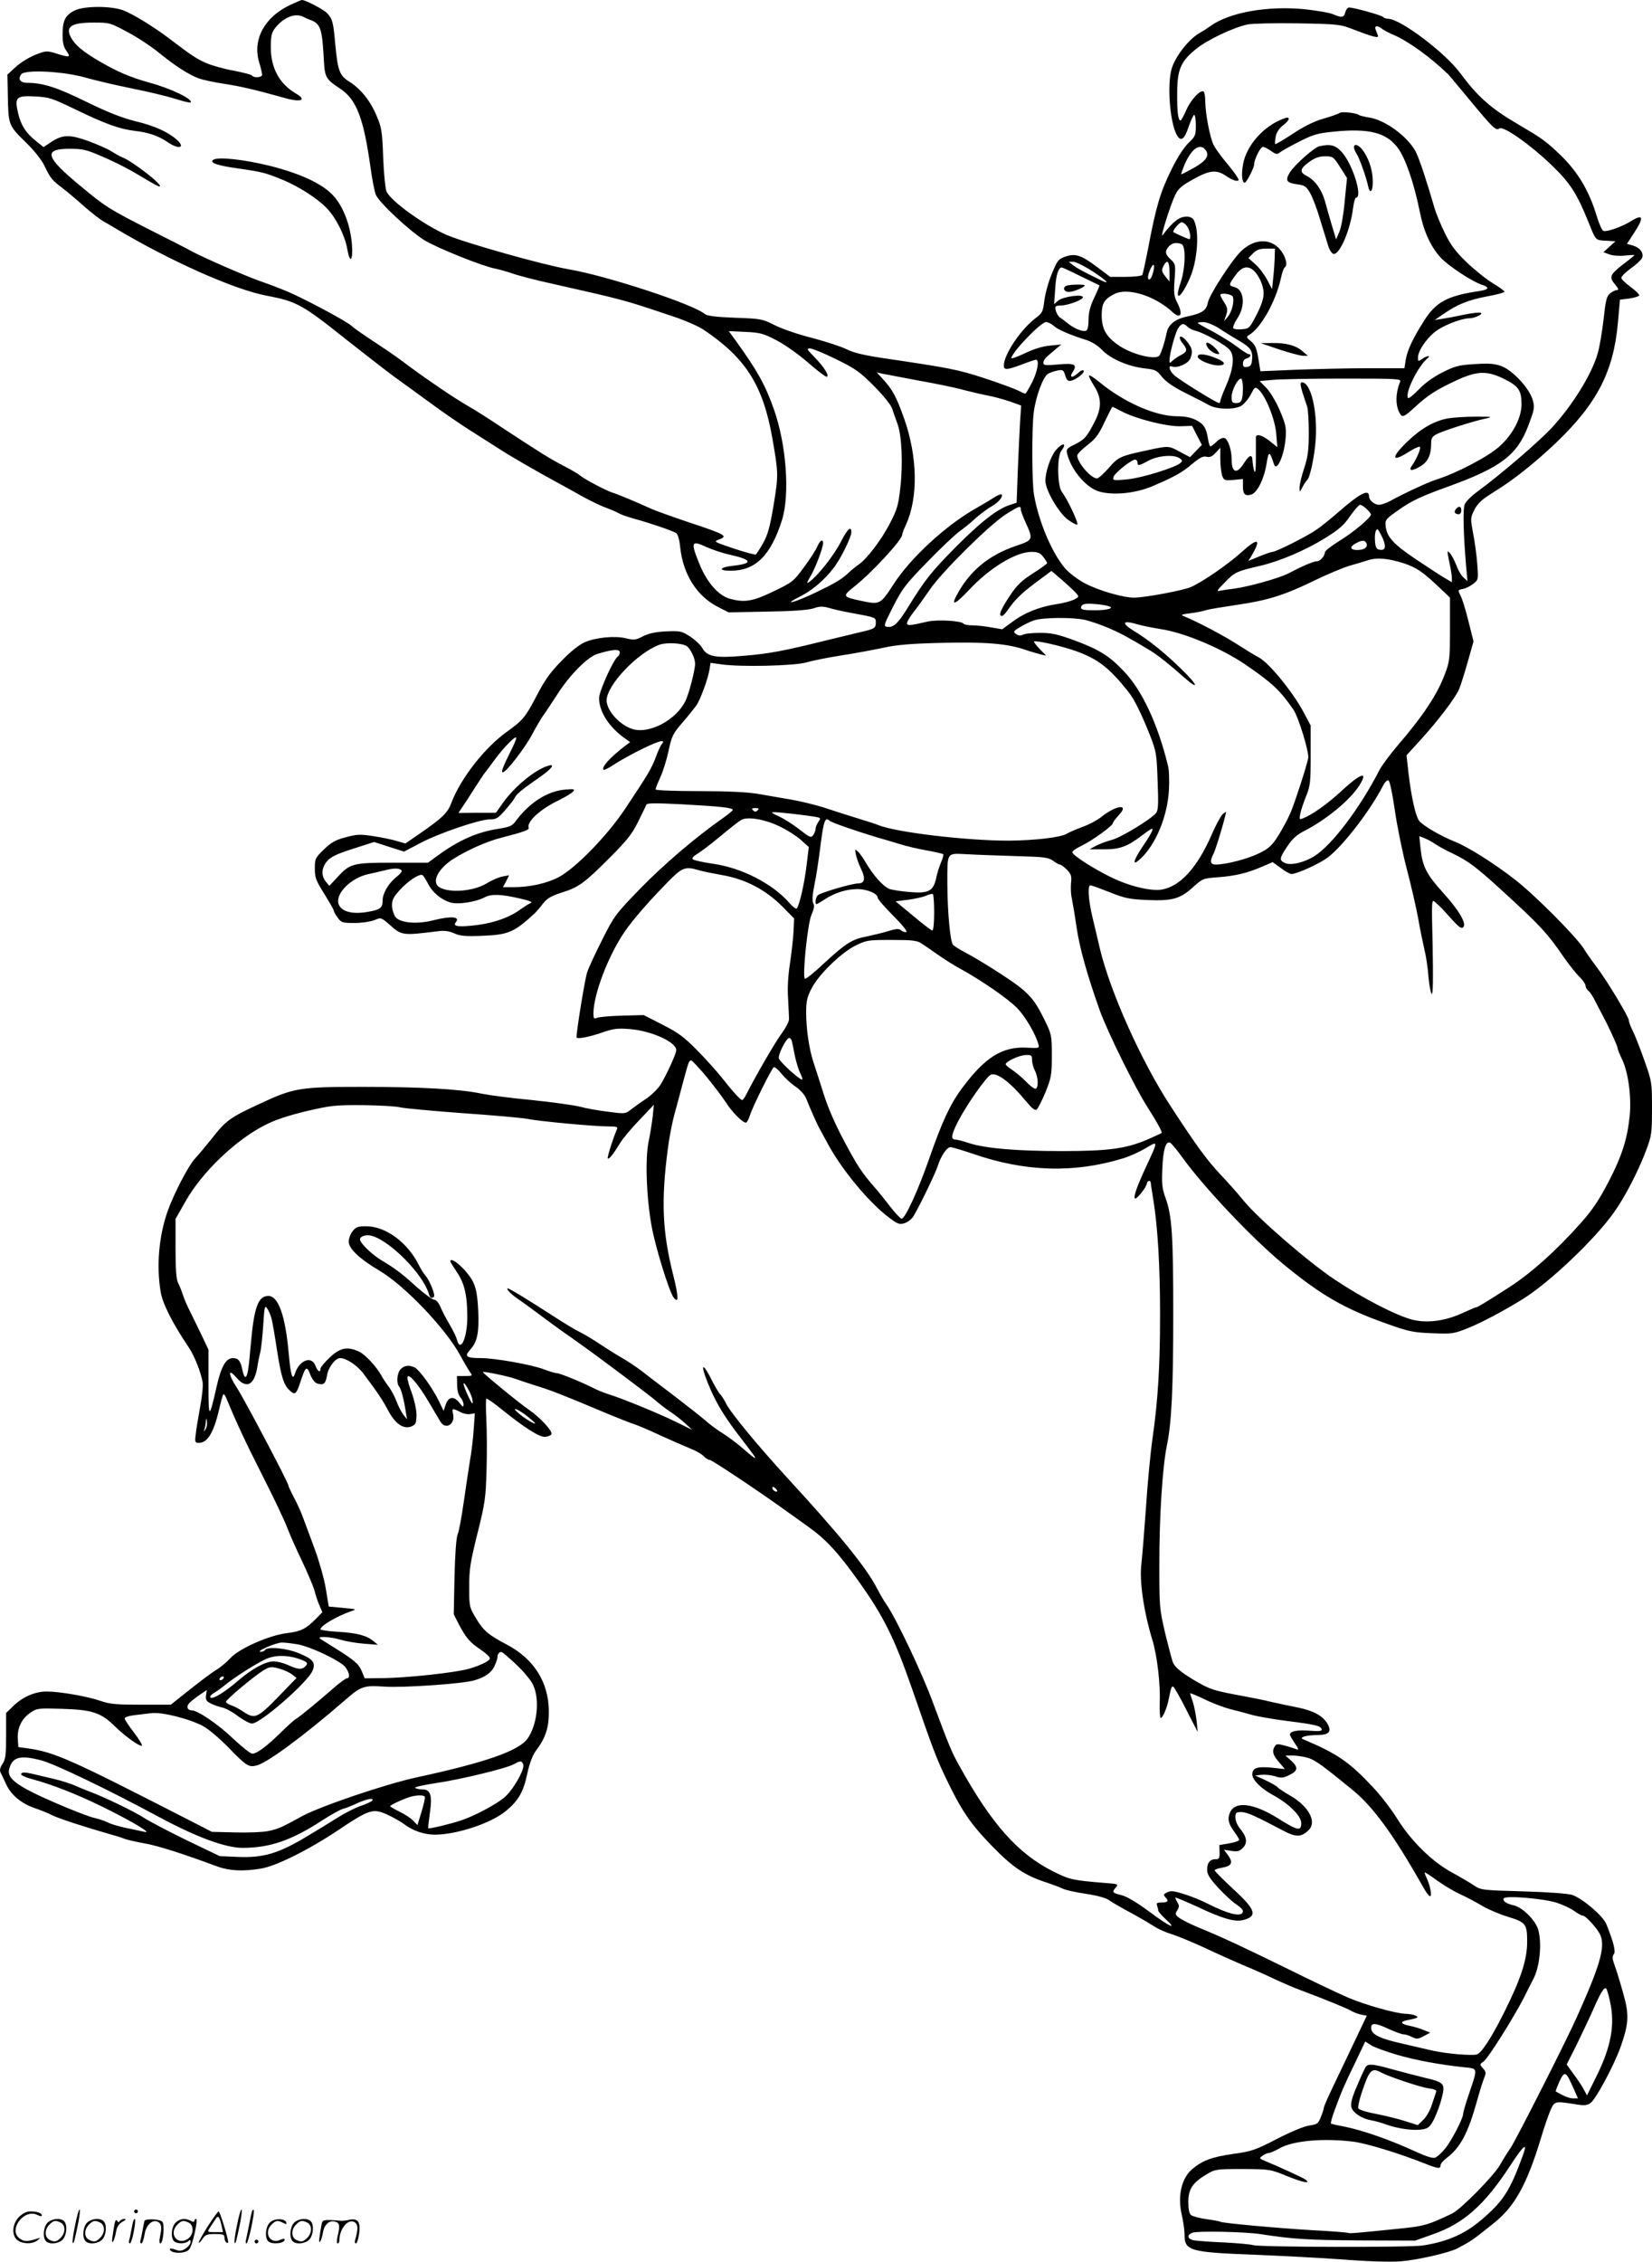 <svg version="1.0" xmlns="http://www.w3.org/2000/svg"
  viewBox="0 0 877.556 1200.692"
 preserveAspectRatio="xMidYMid meet">
<g transform="translate(-0.758,1200.99) scale(0.1,-0.1)"
fill="#000000" stroke="none">
<path d="M1550 11984 c-136 -63 -202 -183 -166 -304 9 -29 16 -60 16 -67 0
-15 -46 -18 -54 -4 -3 5 -48 16 -98 26 -51 9 -118 28 -147 41 -53 24 -74 38
-198 132 -82 62 -192 129 -243 148 -66 23 -206 23 -256 -2 -49 -24 -64 -53
-64 -127 0 -44 5 -66 21 -88 24 -34 17 -36 -55 -13 -49 15 -54 15 -108 -6 -32
-12 -78 -40 -104 -63 l-47 -43 2 -104 c3 -163 3 -165 91 -251 49 -48 88 -96
104 -130 32 -66 39 -75 96 -118 25 -19 77 -63 115 -97 39 -34 84 -69 100 -78
17 -9 47 -27 67 -39 290 -173 631 -325 803 -357 158 -30 189 -47 421 -232 99
-78 211 -165 249 -193 39 -28 125 -91 193 -140 67 -50 165 -117 217 -150 53
-33 119 -76 148 -94 52 -35 210 -126 319 -185 31 -17 90 -49 130 -72 40 -22
96 -49 123 -59 28 -10 59 -24 70 -30 11 -7 49 -20 85 -30 81 -22 201 -63 219
-75 9 -5 18 -35 22 -77 16 -144 89 -259 202 -316 l55 -28 203 4 c135 2 218 8
247 17 34 12 50 12 85 2 23 -7 78 -19 122 -27 126 -23 125 -23 125 -50 0 -29
-7 -34 -78 -50 -32 -8 -113 -27 -182 -44 -226 -56 -303 -71 -435 -82 -156 -14
-201 -6 -227 41 -9 16 -39 44 -65 61 -45 29 -52 30 -128 27 -57 -3 -92 -11
-122 -26 -38 -20 -48 -21 -89 -11 -59 15 -162 5 -221 -21 -28 -12 -76 -50
-122 -98 -60 -61 -89 -101 -135 -190 -58 -110 -70 -125 -156 -187 -119 -85
-247 -250 -295 -378 -19 -52 -47 -79 -167 -162 l-77 -53 -45 13 c-25 8 -81 19
-125 26 -71 11 -88 10 -147 -6 -54 -14 -77 -27 -116 -65 -46 -44 -48 -49 -48
-101 0 -49 6 -64 50 -134 27 -44 50 -83 50 -88 0 -5 9 -22 21 -38 19 -27 25
-29 90 -29 39 0 85 7 105 15 36 15 36 15 82 -25 64 -57 67 -57 255 -34 35 5
60 1 87 -11 32 -14 59 -17 152 -13 138 6 166 18 278 121 8 8 27 30 42 50 22
28 43 40 98 58 91 28 121 50 256 185 91 91 119 126 151 191 22 44 42 85 44 91
3 9 51 9 189 2 202 -11 270 -18 270 -30 0 -4 -25 -24 -56 -46 -144 -101 -311
-244 -435 -371 -131 -135 -139 -146 -201 -269 -36 -71 -73 -150 -81 -175 -12
-33 -57 -311 -57 -346 0 -11 65 1 129 23 65 23 87 26 152 21 116 -9 249 -69
249 -112 0 -19 -53 -134 -84 -184 -15 -23 -50 -57 -79 -76 -29 -19 -64 -45
-80 -57 -26 -21 -30 -22 -120 -10 -50 6 -118 18 -150 27 -33 8 -147 24 -255
35 -109 10 -228 26 -267 34 -110 24 -327 36 -630 36 -335 0 -366 -5 -548 -90
-156 -72 -180 -89 -253 -183 -32 -40 -72 -88 -90 -107 -35 -37 -113 -187 -146
-280 -47 -134 -60 -290 -37 -429 11 -64 64 -168 151 -297 29 -44 62 -127 72
-182 3 -18 -3 -78 -14 -135 -10 -56 -21 -121 -23 -144 -5 -39 -3 -43 17 -43
45 0 78 53 106 171 10 45 21 84 24 87 3 2 10 -6 15 -19 50 -121 98 -226 191
-409 60 -118 120 -244 133 -280 14 -36 50 -118 81 -182 30 -64 60 -134 65
-155 5 -21 16 -55 25 -75 l16 -37 -35 -36 c-55 -54 -79 -66 -153 -75 -96 -12
-252 -81 -300 -132 -20 -22 -53 -49 -72 -61 -33 -20 -83 -58 -195 -147 l-50
-40 -158 0 c-133 0 -166 3 -215 20 -68 24 -217 50 -287 50 -62 0 -128 -29
-178 -78 l-37 -36 0 -121 c0 -101 -3 -125 -19 -149 -13 -19 -16 -34 -11 -45 5
-9 18 -37 30 -63 26 -57 80 -102 152 -127 30 -10 72 -27 93 -38 37 -18 169
-61 305 -100 30 -8 66 -19 79 -25 13 -5 61 -16 105 -24 71 -12 208 -56 388
-123 63 -23 137 -27 232 -11 80 13 253 99 410 204 166 111 185 117 262 82 32
-15 73 -38 91 -52 43 -33 105 -54 160 -54 116 0 298 60 377 125 67 55 94 101
114 197 13 59 28 98 46 123 51 67 70 123 69 210 -1 154 -79 278 -223 354 -96
50 -125 74 -164 140 -35 58 -36 60 -36 167 0 96 6 131 44 284 40 160 44 188
48 335 3 88 2 209 -1 268 -3 60 -3 111 0 112 3 2 32 -18 65 -44 136 -110 217
-162 248 -159 16 2 31 8 33 15 6 16 -61 88 -116 126 -52 35 -252 199 -248 203
4 5 141 -24 172 -36 17 -6 64 -22 105 -35 80 -24 146 -50 360 -140 74 -31 150
-61 167 -66 18 -6 79 -31 135 -58 57 -26 129 -57 160 -70 31 -12 64 -31 74
-42 9 -10 23 -19 31 -19 11 0 253 -161 391 -260 27 -19 85 -61 130 -93 97 -69
159 -136 268 -288 134 -187 192 -303 288 -579 106 -307 128 -365 173 -459 86
-181 133 -250 245 -366 115 -119 179 -162 298 -200 30 -10 67 -24 82 -31 14
-8 70 -20 124 -28 60 -9 108 -22 123 -34 14 -10 67 -41 116 -67 50 -27 105
-60 124 -72 19 -13 61 -32 95 -42 34 -11 113 -44 176 -73 63 -30 151 -69 195
-88 44 -18 118 -50 165 -73 47 -22 114 -51 150 -64 124 -46 245 -96 265 -108
11 -7 34 -16 52 -20 l31 -6 -65 -137 c-36 -75 -87 -183 -114 -239 -27 -56 -49
-106 -49 -112 0 -6 -7 -28 -16 -50 -14 -35 -19 -39 -61 -45 -26 -3 -98 -33
-172 -71 -116 -60 -134 -66 -234 -80 -111 -16 -161 -34 -217 -81 -56 -48 -78
-142 -55 -241 8 -35 15 -84 15 -107 0 -85 28 -93 370 -106 146 -6 362 -17 480
-26 128 -10 249 -13 299 -9 88 7 254 45 299 68 79 42 76 40 194 134 112 89
177 206 253 458 15 50 36 111 47 138 23 53 24 53 127 37 52 -9 67 -8 86 4 28
18 123 195 159 293 47 131 49 177 15 295 -16 57 -36 122 -45 146 -12 33 -13
46 -4 57 12 14 -1 64 -39 159 -17 44 -124 135 -181 156 -22 7 -121 15 -260 19
-217 6 -226 7 -262 31 -20 14 -73 45 -117 69 -106 57 -218 168 -291 285 -30
49 -90 127 -133 172 -120 128 -187 174 -352 244 -28 11 -28 13 -10 21 11 4 44
8 73 8 60 1 75 18 51 60 -23 41 -74 69 -157 86 -42 8 -106 22 -142 30 -36 9
-101 22 -145 30 -157 29 -177 35 -248 76 -75 43 -113 73 -127 99 -5 9 -23 79
-42 155 -32 138 -32 144 -32 375 0 254 17 514 40 625 25 121 34 297 34 700 0
418 -7 522 -41 615 -18 50 -21 75 -17 157 4 99 18 146 41 137 6 -2 37 -39 67
-81 115 -159 370 -428 532 -562 204 -168 326 -238 548 -317 123 -44 145 -48
246 -52 105 -4 114 -3 189 27 74 30 182 87 288 152 141 86 388 320 489 464 59
83 126 213 170 328 29 78 31 90 31 222 0 139 0 141 -41 257 -23 65 -51 136
-62 157 -11 22 -20 46 -20 54 0 18 -114 208 -170 282 -25 33 -57 78 -71 101
-41 64 -258 282 -361 362 -111 87 -254 177 -323 204 -76 30 -174 88 -190 112
-19 28 -41 129 -55 249 l-11 97 71 78 c89 96 188 226 208 272 8 19 29 85 46
145 l31 110 -27 107 c-14 58 -33 119 -42 136 -15 29 -15 30 12 35 15 3 40 15
55 27 28 22 28 23 22 104 -3 44 -13 118 -22 164 -15 82 -15 83 8 128 19 35 41
54 102 92 99 60 214 151 328 259 220 210 308 380 331 640 l11 122 49 6 c26 4
50 11 53 16 3 4 -17 25 -45 45 -27 20 -50 42 -50 49 0 7 22 29 49 49 28 19 54
44 60 54 14 26 -10 59 -50 69 l-29 8 33 51 c59 89 56 112 -11 70 -46 -29 -130
-59 -147 -52 -7 2 -23 37 -35 77 -42 141 -106 245 -206 338 -68 64 -88 78
-214 152 -144 84 -213 146 -306 271 -78 107 -318 288 -382 288 -10 0 -22 4
-28 10 -10 10 -155 50 -180 50 -8 0 -16 -11 -20 -25 -7 -29 -18 -31 -67 -10
-19 8 -87 19 -150 26 -198 19 -399 -17 -499 -89 -21 -15 -48 -32 -59 -38 -56
-31 -131 -127 -148 -191 -24 -84 -9 -278 26 -346 22 -43 42 -30 65 41 12 34
25 62 29 62 5 0 9 -25 9 -56 0 -52 -3 -59 -39 -93 -23 -22 -58 -75 -88 -136
-61 -122 -85 -201 -127 -427 -14 -70 -27 -132 -31 -138 -3 -5 -43 -10 -88 -10
l-82 0 -72 54 c-83 62 -113 72 -168 53 -36 -13 -41 -20 -71 -93 -18 -43 -35
-107 -39 -141 -7 -58 -10 -65 -49 -94 -78 -61 -166 -192 -166 -250 0 -25 16
-24 96 6 36 14 70 25 75 25 19 0 8 -63 -21 -120 -17 -33 -33 -60 -36 -60 -3 0
-19 7 -37 16 -17 9 -98 39 -180 66 -146 47 -175 53 -547 108 -93 14 -151 28
-186 46 -28 14 -111 41 -183 60 -73 18 -162 49 -199 68 -65 33 -72 34 -211 39
-103 4 -148 10 -160 20 -58 51 -517 202 -721 237 -140 24 -558 142 -653 184
-125 56 -298 182 -317 231 -6 17 -14 98 -17 180 -5 135 -8 157 -34 218 -33 80
-84 144 -144 182 -53 33 -63 57 -76 195 -11 125 -15 138 -43 169 -18 20 -115
71 -135 71 -3 0 -31 -12 -61 -26z m68 -63 c9 -5 29 -14 44 -19 46 -19 56 -47
64 -177 7 -133 5 -129 96 -191 80 -56 118 -157 153 -408 9 -66 22 -133 29
-150 18 -42 178 -191 256 -240 65 -41 312 -140 378 -152 20 -4 62 -16 92 -26
30 -11 123 -35 205 -53 403 -91 383 -86 651 -176 61 -20 133 -52 160 -70 224
-151 315 -294 365 -579 32 -185 32 -192 6 -352 -20 -119 -31 -157 -56 -202
-18 -31 -35 -58 -39 -60 -4 -2 -57 12 -117 32 -101 34 -108 37 -82 46 55 20
43 27 -159 94 -83 28 -170 59 -195 70 -95 43 -185 80 -209 87 -32 10 -150 72
-170 90 -8 7 -46 30 -85 50 -79 41 -120 67 -320 198 -76 51 -163 106 -192 122
-68 39 -206 132 -310 209 -45 34 -97 71 -115 83 -127 84 -176 117 -193 133
-27 25 -254 146 -340 182 -38 16 -106 42 -150 57 -81 29 -301 125 -365 160
-19 11 -111 58 -205 105 -232 118 -246 127 -383 241 -185 153 -196 195 -53
195 68 0 88 -5 167 -39 90 -39 149 -70 245 -128 30 -18 58 -33 63 -33 30 0
-144 136 -200 156 -10 4 -35 18 -54 30 -19 13 -75 37 -123 55 -101 36 -137 35
-199 -6 l-39 -26 -39 31 c-55 44 -81 84 -96 148 -20 86 -11 95 89 90 76 -4 91
-9 217 -70 157 -76 232 -103 314 -113 72 -8 124 -26 173 -59 59 -41 98 -32 51
11 -47 42 -119 75 -220 99 -75 19 -146 47 -263 104 -155 76 -229 100 -312 100
-38 0 -53 21 -32 46 21 26 229 15 344 -19 50 -14 160 -40 245 -57 85 -17 189
-42 230 -55 41 -13 77 -22 80 -19 16 16 -106 75 -218 105 -101 28 -174 59
-269 115 -87 51 -128 86 -149 126 -30 57 3 78 121 78 85 0 88 -1 181 -51 53
-28 125 -76 162 -106 84 -69 164 -121 215 -139 21 -8 82 -21 135 -29 91 -14
167 -32 321 -75 87 -25 121 -12 61 23 -88 52 -133 134 -134 244 0 58 4 78 20
100 44 59 108 86 152 64z m5583 -69 c102 -39 133 -47 126 -30 -3 7 -8 21 -12
31 -9 21 11 23 34 4 9 -7 36 -22 61 -32 79 -34 197 -119 293 -212 4 -5 54 -64
111 -133 124 -150 141 -166 158 -152 20 16 165 -86 277 -194 100 -96 134 -149
197 -304 39 -98 36 -95 92 -98 l51 -3 -32 -29 -32 -29 30 -11 c17 -7 53 -10
83 -7 28 3 52 4 52 2 0 -1 -25 -22 -56 -45 -75 -58 -80 -71 -48 -109 19 -22
22 -31 11 -31 -8 0 -24 -8 -36 -17 -19 -15 -24 -37 -35 -138 -8 -66 -21 -147
-31 -180 -30 -109 -134 -277 -244 -396 -68 -73 -270 -247 -394 -338 -32 -23
-63 -54 -69 -69 -10 -26 -7 -153 8 -332 l7 -75 -21 19 c-12 10 -29 39 -38 65
-10 25 -25 54 -34 64 -16 17 -16 15 -4 -45 8 -35 14 -73 14 -86 l0 -23 -39 23
c-22 13 -91 58 -154 100 -120 81 -154 119 -159 178 -3 31 2 36 77 88 63 44
117 69 253 118 283 102 369 168 428 324 33 88 35 97 23 138 -17 60 -105 155
-165 178 -36 13 -64 16 -141 11 -86 -5 -105 -10 -173 -44 -47 -24 -94 -57
-126 -91 -29 -30 -54 -50 -57 -45 -17 27 54 170 103 210 22 18 -2 16 -28 -3
-21 -14 -22 -14 -22 8 0 39 56 116 107 148 47 30 129 60 164 60 27 0 71 19 65
28 -3 5 -43 1 -88 -8 -46 -10 -100 -20 -121 -23 l-38 -6 51 35 c72 49 126 71
230 91 50 9 90 20 90 24 0 4 -28 25 -62 45 -35 21 -97 71 -139 111 -59 57 -84
90 -116 155 -23 46 -49 110 -58 143 -37 129 -78 252 -96 288 -42 81 -164 171
-249 183 -25 4 -49 10 -55 14 -15 11 -92 19 -102 10 -4 -4 -43 -18 -85 -30
-52 -15 -104 -41 -164 -81 -49 -32 -90 -56 -92 -54 -3 2 -1 20 2 39 5 24 18
44 41 62 38 29 38 49 1 34 -107 -40 -196 -141 -215 -241 -10 -56 -6 -99 9 -99
9 0 50 80 50 98 0 26 33 92 46 92 8 0 28 -10 44 -22 24 -17 32 -19 44 -9 8 7
54 33 101 57 77 39 98 46 188 55 186 19 281 -5 341 -88 40 -54 85 -186 115
-334 21 -106 56 -184 109 -244 38 -43 166 -128 219 -146 45 -14 41 -26 -9 -34
-172 -25 -233 -58 -297 -160 -59 -93 -88 -156 -96 -205 l-7 -45 -191 0 c-106
0 -278 -4 -383 -8 l-191 -8 -11 68 c-9 55 -17 72 -39 91 -25 20 -26 24 -11 33
63 36 143 179 170 302 6 29 15 55 21 58 20 13 -3 77 -39 108 -53 47 -129 38
-192 -21 -50 -47 -170 -233 -178 -274 -8 -42 -29 -57 -108 -74 -65 -13 -102
-42 -111 -87 -11 -53 -29 -108 -39 -121 -18 -24 -137 4 -206 48 -74 48 -100
90 -100 166 0 64 13 85 67 113 70 36 215 -9 308 -95 45 -41 59 -15 26 50 -17
32 -19 51 -14 121 6 81 5 84 -21 108 -30 28 -32 43 -9 69 17 18 39 23 67 12
24 -9 21 -128 -5 -205 -35 -102 -2 -89 47 19 43 94 55 255 23 314 -6 11 -21
18 -37 18 -40 0 -72 -25 -129 -99 -15 -21 42 162 68 215 16 33 35 49 95 82 87
49 124 53 176 17 20 -14 44 -25 54 -25 15 0 15 2 -1 28 -10 15 -37 50 -60 77
-23 28 -50 65 -60 84 -20 40 -44 165 -45 233 0 26 -4 49 -9 52 -17 11 -68 -44
-92 -99 -13 -30 -27 -55 -30 -55 -13 0 -19 47 -18 145 0 127 19 170 103 237
59 47 195 112 271 128 22 5 141 8 265 6 221 -4 226 -5 301 -34z m-791 -636
c25 -31 7 -59 -60 -97 -36 -20 -66 -36 -68 -34 -1 1 7 24 18 51 36 83 80 115
110 80z m-96 -408 c15 -21 22 -68 11 -68 -4 0 -75 31 -84 37 -8 5 30 53 44 53
7 0 21 -10 29 -22z m465 -165 c-1 -27 -4 -75 -8 -108 l-6 -60 -27 51 c-15 28
-43 65 -63 82 l-36 32 25 25 c19 19 35 25 71 25 l45 0 -1 -47z m-967 -74 c78
-51 97 -73 42 -46 -99 48 -125 63 -146 79 l-23 18 24 0 c14 0 60 -23 103 -51z
m408 -1 l0 -53 -20 25 c-23 29 -24 35 -10 61 18 34 30 21 30 -33z m-90 -14
c-7 -22 -16 -32 -21 -27 -6 6 -3 25 7 49 20 47 31 30 14 -22z m-381 -11 c53
-26 97 -47 99 -48 1 -1 -11 -31 -28 -66 -22 -46 -30 -79 -30 -117 0 -34 -5
-54 -13 -58 -18 -7 -64 12 -97 39 -15 12 -34 27 -43 32 -8 6 -17 22 -21 36 -5
24 -3 26 28 27 41 2 116 30 116 44 0 18 -107 3 -131 -18 l-22 -19 6 83 c4 73
17 112 35 112 3 0 49 -21 101 -47z m913 35 c31 -24 58 -83 58 -125 0 -29 -12
-65 -38 -115 -36 -70 -39 -73 -76 -76 -21 -2 -42 0 -47 5 -4 4 5 28 21 52 45
67 37 154 -15 167 -32 8 -31 12 5 62 32 44 61 53 92 30z m-106 -143 c10 -24
-5 -81 -26 -107 l-20 -23 11 32 c9 28 8 38 -10 67 -12 18 -21 36 -21 40 0 13
61 5 66 -9z m-951 -155 c22 -20 86 -48 176 -76 27 -9 60 -30 82 -53 44 -46
138 -87 226 -97 56 -6 64 -10 92 -46 22 -26 59 -52 123 -84 50 -25 107 -54
126 -65 42 -23 129 -25 169 -5 15 8 38 35 52 60 22 43 24 44 42 28 38 -34 88
-158 94 -234 l6 -72 -40 32 c-42 33 -73 41 -74 20 0 -7 0 -56 0 -108 0 -64 -3
-87 -9 -70 -4 14 -8 37 -9 53 -1 38 -16 34 -46 -13 -38 -60 -65 -50 -65 23 0
49 -19 104 -37 111 -10 4 -26 -3 -43 -19 -14 -14 -29 -25 -33 -25 -3 0 -9 17
-12 38 -10 61 -22 80 -64 102 -28 14 -60 20 -103 20 -114 1 -282 75 -411 182
-27 22 -51 38 -54 34 -3 -3 9 -27 26 -54 42 -66 42 -119 0 -198 -39 -75 -52
-89 -105 -115 -39 -19 -43 -24 -38 -47 20 -82 93 -172 160 -198 70 -26 198
-16 294 25 115 49 157 72 212 119 40 33 57 42 75 37 17 -4 30 1 48 21 l25 27
0 -61 c0 -33 5 -73 10 -88 10 -25 13 -26 60 -22 l50 5 0 -38 c0 -42 11 -54 43
-45 32 8 69 81 82 161 12 73 16 73 40 1 14 -46 56 48 62 141 4 54 0 71 -31
144 -20 47 -52 100 -72 120 l-35 36 68 6 c37 4 207 7 377 7 290 0 308 -1 301
-17 -24 -59 -26 -122 -3 -165 13 -27 24 -23 81 30 69 64 115 93 220 142 113
52 164 53 257 7 74 -37 90 -60 90 -133 0 -72 -45 -159 -117 -224 -58 -53 -223
-140 -332 -175 -50 -16 -173 -73 -251 -116 -19 -10 -45 -19 -57 -19 -24 0 -53
24 -53 45 0 42 -50 15 -170 -90 -36 -31 -85 -71 -109 -87 -48 -34 -215 -118
-234 -118 -7 0 -38 -11 -70 -24 l-58 -24 19 31 c51 88 32 94 -55 16 -74 -67
-210 -160 -270 -186 -42 -18 -235 -54 -298 -56 -60 -1 -197 39 -270 79 -36 20
-80 54 -99 76 -71 82 -142 252 -166 393 -11 66 -12 352 -1 436 11 85 49 187
75 204 12 7 35 15 52 18 27 5 31 3 40 -26 7 -24 14 -31 29 -29 29 6 76 42 69
54 -4 5 -15 1 -28 -11 -32 -30 -51 -27 -30 4 26 40 11 48 -77 40 -69 -6 -79
-5 -79 9 0 9 8 23 18 31 9 9 31 27 47 41 l30 25 -60 -6 c-37 -3 -87 -18 -132
-40 -40 -19 -73 -31 -73 -27 0 29 156 192 184 192 11 0 29 -9 41 -20z m878
-13 c28 -19 78 -49 110 -68 60 -35 71 -54 65 -105 -2 -21 -9 -30 -25 -32 -18
-3 -23 2 -23 18 0 13 8 24 20 27 20 5 28 23 10 23 -5 0 -33 18 -62 40 -29 22
-88 58 -130 81 -43 22 -78 42 -78 45 0 2 14 4 30 4 17 0 53 -14 83 -33z m-167
8 c9 -8 27 -18 42 -21 46 -11 162 -76 183 -103 26 -33 19 -99 -22 -193 -16
-36 -29 -71 -29 -77 0 -6 -3 -11 -6 -11 -14 0 -217 126 -240 149 -27 26 -32
54 -9 45 26 -10 86 16 96 43 14 38 11 55 -20 92 -32 39 -52 27 -21 -12 27 -34
25 -44 -9 -62 -16 -8 -36 -22 -45 -30 -15 -15 -16 -15 -16 2 0 34 31 148 46
170 17 27 30 29 50 8z m-2181 -73 c44 -23 118 -76 165 -117 47 -41 91 -75 98
-75 20 0 -14 54 -66 106 -39 40 -41 44 -21 44 12 0 75 -26 138 -57 102 -50
126 -67 201 -142 52 -53 90 -100 97 -121 6 -19 19 -55 28 -80 23 -62 30 -214
15 -340 -10 -92 -17 -116 -56 -190 -44 -86 -122 -188 -165 -217 -13 -9 -38
-29 -55 -45 -36 -34 -72 -55 -174 -104 -117 -56 -183 -71 -77 -18 62 32 125
86 173 149 37 47 94 163 94 189 0 37 -20 19 -56 -51 -36 -71 -122 -180 -167
-212 -17 -12 -15 -7 7 31 26 45 66 150 66 175 0 24 -17 14 -31 -19 -7 -17 -39
-67 -71 -110 -55 -75 -62 -80 -162 -128 -110 -53 -153 -60 -231 -39 -61 17
-123 88 -162 185 -48 118 -44 128 39 89 29 -13 85 -32 123 -40 120 -27 125
-47 14 -59 -71 -8 -78 -26 -10 -26 132 0 213 80 273 270 42 137 23 398 -43
586 -46 131 -90 209 -205 368 l-35 48 88 -4 c80 -4 95 -8 168 -46z m755 -213
c91 -16 197 -38 235 -49 39 -10 97 -24 130 -30 33 -6 86 -21 119 -32 l58 -21
-6 -91 c-3 -50 -8 -166 -12 -258 l-6 -167 -37 -12 c-67 -22 -155 -91 -286
-223 -129 -130 -166 -176 -257 -325 -51 -82 -75 -104 -108 -99 -20 3 -18 9 32
108 48 94 66 118 178 233 68 71 146 144 172 164 27 19 61 47 77 62 31 29 70
58 109 81 28 18 49 46 40 55 -3 3 -22 -4 -41 -17 -20 -13 -62 -38 -94 -56
-160 -90 -348 -263 -439 -404 -71 -109 -71 -109 -176 -87 -94 20 -96 24 -36
72 94 73 258 251 258 278 0 6 9 30 20 53 66 145 62 362 -10 565 -42 117 -60
151 -114 210 l-31 34 30 -7 c17 -3 104 -20 195 -37z m1720 -38 c0 -65 -7 -81
-36 -81 -20 0 -24 5 -24 33 0 34 32 97 50 97 5 0 10 -22 10 -49z m-642 -126
c75 -39 237 -80 310 -78 l62 2 26 -51 26 -50 -32 -33 -31 -32 -55 29 c-58 32
-60 32 -174 7 -142 -30 -153 -36 -203 -94 -27 -30 -54 -55 -62 -55 -32 0 -105
84 -105 122 0 7 24 32 53 54 44 34 61 56 92 123 21 44 40 81 42 81 2 0 25 -11
51 -25z m306 -248 c16 -12 16 -14 3 -26 -31 -25 -206 -79 -282 -86 -71 -7 -77
-6 -73 11 3 20 95 94 116 94 6 0 12 -7 12 -15 0 -20 7 -19 60 10 51 27 135 33
164 12z m993 -269 c13 -12 23 -25 23 -30 0 -16 -94 -95 -168 -140 -42 -26 -77
-53 -77 -61 0 -20 -25 -47 -43 -47 -17 0 -78 -26 -152 -65 -49 -25 -207 -69
-285 -80 -27 -3 -61 -8 -75 -11 -22 -5 -19 1 25 45 51 53 62 58 182 86 106 24
245 83 351 149 74 46 100 69 132 117 23 32 46 59 52 59 7 0 22 -10 35 -22z
m-1837 -2 c0 -7 11 -38 25 -68 42 -93 42 -95 -50 -126 -148 -50 -251 -137
-319 -269 -27 -53 0 -39 72 38 108 115 247 199 329 199 33 0 46 -5 62 -26 12
-15 21 -30 21 -33 0 -4 -34 -29 -77 -56 -63 -41 -85 -63 -125 -124 -47 -72
-58 -101 -38 -101 5 0 17 12 27 26 44 63 72 90 151 150 l85 63 56 -48 c31 -27
64 -58 74 -69 18 -20 18 -21 -10 -35 -15 -8 -59 -20 -97 -25 -89 -14 -168 -46
-233 -95 l-52 -38 -57 10 c-32 6 -77 11 -100 11 -24 0 -45 4 -48 9 -10 15
-138 23 -191 11 -93 -21 -103 -22 -109 -12 -3 6 11 32 32 59 21 26 61 82 89
123 65 95 317 344 403 399 71 45 80 48 80 27z m1922 -152 c21 -49 15 -69 -18
-62 -14 2 -20 14 -22 42 -3 38 2 66 13 66 3 0 15 -21 27 -46z m-85 -30 c7 -20
-13 -34 -49 -34 -38 0 -43 16 -11 34 36 20 52 20 60 0z m196 -104 c69 -23 101
-45 185 -124 l62 -59 0 -167 c0 -156 -2 -172 -26 -236 -42 -113 -117 -225
-258 -389 -37 -44 -78 -99 -90 -122 -103 -201 -252 -399 -346 -458 -54 -34
-125 -51 -156 -37 -32 15 -31 25 12 89 26 39 49 60 87 80 119 60 250 168 298
247 45 74 5 61 -95 -31 -76 -71 -160 -130 -210 -149 -16 -6 -17 -3 -11 27 4
19 18 61 31 93 22 54 24 74 24 217 l0 157 -36 68 c-58 110 -187 267 -240 294
-16 8 -65 38 -109 66 -70 46 -212 121 -285 151 -23 9 -20 11 30 17 30 4 69 11
85 17 17 5 91 17 165 28 163 24 250 51 412 130 68 33 150 67 183 77 33 9 78
23 100 30 47 15 106 10 188 -16z m-1570 -227 c39 -10 2 -23 -69 -23 -57 0 -74
3 -74 14 0 8 8 17 18 19 17 5 93 -1 125 -10z m-121 -74 c29 -7 87 -27 129 -45
68 -30 102 -49 219 -119 37 -23 95 -68 175 -139 86 -76 78 -45 -12 42 -96 93
-173 154 -253 203 -68 42 -60 58 18 35 26 -8 83 -19 126 -26 123 -18 320 -101
446 -186 145 -99 187 -138 258 -241 27 -38 85 -229 79 -258 -11 -51 -68 -226
-92 -285 -15 -36 -46 -93 -68 -128 -33 -52 -50 -67 -101 -92 -60 -30 -174 -59
-228 -60 -32 0 -36 16 -13 60 12 23 65 201 65 219 0 2 -8 -3 -18 -12 -9 -8
-35 -56 -57 -106 -77 -178 -169 -278 -268 -294 -59 -9 -176 20 -272 68 -95 47
-197 113 -201 130 -2 6 20 21 49 35 58 28 167 107 167 121 0 5 14 23 30 41 60
62 -12 55 -92 -9 -21 -17 -66 -41 -100 -53 -35 -13 -72 -29 -83 -36 -32 -20
-171 -36 -310 -37 -226 0 -595 44 -690 82 -11 5 -60 21 -110 36 -49 15 -128
40 -175 56 -47 15 -128 35 -180 44 -52 9 -133 23 -180 31 -57 9 -160 14 -312
14 -126 0 -228 4 -228 9 0 5 11 33 25 64 14 30 34 93 44 141 17 79 24 92 73
149 30 34 63 76 75 92 22 33 62 142 70 193 l5 33 57 -8 c102 -15 390 -8 451
10 30 9 114 26 185 37 72 11 173 30 225 41 72 16 147 22 310 26 229 6 348 -4
442 -36 29 -10 67 -21 83 -25 l30 -7 -34 35 c-19 20 -33 38 -30 40 8 8 148
-24 223 -51 116 -42 175 -87 277 -215 32 -40 68 -113 116 -233 33 -85 35 -98
40 -242 5 -122 3 -156 -8 -169 -28 -34 -189 -132 -236 -143 -26 -7 -64 -21
-83 -31 l-35 -19 75 0 c85 -1 127 15 203 73 26 20 50 36 53 36 11 0 -5 -31
-53 -101 -48 -72 -51 -100 -7 -58 81 75 143 224 151 364 3 50 1 108 -5 130
-54 221 -138 402 -235 502 -78 82 -130 114 -261 163 -91 33 -121 40 -183 40
-41 0 -82 -4 -92 -10 -13 -6 -24 -5 -36 4 -16 12 -15 15 20 36 21 13 54 29 74
36 45 16 202 18 273 3z m-2114 -141 c20 -17 42 -64 42 -91 0 -35 -34 -167 -53
-202 -51 -99 -190 -172 -278 -146 -69 21 -139 98 -139 153 1 81 162 251 280
295 39 14 126 9 148 -9z m-358 -32 c0 -8 -5 -18 -10 -21 -23 -14 -100 -185
-100 -221 0 -73 54 -156 140 -216 l25 -18 -23 -17 c-82 -62 -132 -117 -118
-130 3 -3 30 11 60 31 30 20 98 57 151 83 90 43 122 50 97 21 -6 -7 -20 -38
-31 -69 -23 -59 -38 -86 -160 -269 -94 -143 -265 -319 -356 -367 -63 -33 -153
-53 -243 -53 l-53 0 17 31 16 32 -34 -6 c-18 -3 -56 -19 -84 -36 -85 -53 -252
-54 -269 -1 -11 35 26 88 89 129 74 47 183 96 262 115 112 29 144 40 140 51
-12 32 62 100 161 147 34 17 68 37 75 46 11 13 6 14 -43 10 -94 -8 -191 -70
-264 -170 -17 -23 -32 -29 -90 -38 -112 -17 -211 -61 -322 -142 l-52 -38 -187
0 c-213 0 -227 -4 -295 -78 l-42 -45 -19 23 c-25 31 -23 73 7 108 20 23 50 38
138 66 l112 36 80 -26 79 -25 86 45 c100 53 315 126 370 126 33 0 44 6 80 48
23 26 47 56 52 67 10 20 32 39 141 115 59 42 75 67 35 54 -69 -21 -177 -110
-237 -194 l-39 -55 -100 0 -99 -1 17 26 c10 14 39 58 64 98 26 40 51 79 56 85
6 7 30 39 54 72 51 69 116 135 116 117 0 -7 -14 -40 -31 -73 -40 -80 -51 -109
-40 -109 18 0 121 134 157 204 21 39 46 82 56 96 11 14 45 66 77 115 66 103
160 197 211 213 81 25 120 28 120 8z m4117 -837 c12 -85 41 -226 64 -314 23
-88 50 -205 60 -260 9 -55 25 -129 33 -165 9 -36 19 -102 22 -148 4 -45 12
-85 17 -89 7 -4 8 80 5 249 -6 255 -6 256 14 238 31 -28 35 -32 87 -90 38 -42
52 -52 61 -43 20 19 -21 89 -107 184 -88 97 -109 139 -119 232 l-7 68 28 -11
c15 -6 40 -19 55 -30 16 -11 57 -34 92 -50 85 -41 126 -71 270 -203 194 -177
236 -222 320 -345 29 -42 68 -91 86 -108 17 -17 32 -38 32 -46 0 -9 7 -22 16
-29 9 -7 26 -33 38 -59 13 -25 30 -58 39 -75 31 -57 77 -158 77 -168 0 -6 11
-34 25 -63 32 -67 49 -194 40 -294 -12 -123 -40 -214 -112 -353 -53 -101 -86
-150 -149 -221 -130 -146 -262 -264 -378 -339 -123 -79 -169 -107 -176 -107
-4 0 -37 -14 -74 -31 -90 -42 -188 -55 -266 -35 -86 22 -266 115 -414 214
-143 96 -400 319 -480 415 -27 34 -82 96 -121 137 -77 82 -129 153 -268 366
-156 238 -322 608 -377 839 -10 44 -28 118 -39 165 -22 92 -27 170 -11 170 6
0 52 -17 103 -37 80 -32 105 -37 197 -41 135 -6 176 6 244 67 52 47 54 48 137
54 91 7 156 23 236 58 l51 22 43 -31 c24 -18 49 -32 57 -32 29 0 149 55 192
87 83 63 225 248 294 381 9 18 22 32 29 29 7 -2 21 -68 34 -158z m-3385 -1
c-9 -9 -15 -9 -24 0 -9 9 -7 12 12 12 19 0 21 -3 12 -12z m183 -18 c50 -6 105
-13 122 -16 31 -6 32 -7 18 -27 -8 -12 -15 -29 -15 -37 0 -9 -6 -24 -13 -34
-11 -15 -17 -13 -72 30 -33 26 -82 57 -110 70 -58 26 -52 27 70 14z m-69 -66
c39 -18 91 -51 115 -72 l43 -39 -12 -99 c-12 -98 -38 -211 -52 -227 -4 -4 -22
9 -40 30 -87 101 -253 186 -403 207 -55 8 -104 19 -109 24 -6 6 3 17 24 29 18
11 74 53 123 94 50 42 99 80 110 86 33 19 124 4 201 -33z m268 29 c8 -9 141
-55 241 -85 39 -11 98 -29 132 -39 34 -11 98 -26 144 -34 45 -8 84 -17 87 -20
3 -2 -2 -22 -11 -42 -9 -21 -21 -58 -26 -83 -15 -70 -39 -84 -137 -76 -44 3
-94 11 -110 16 -33 12 -86 70 -128 142 -15 25 -34 52 -43 59 -14 12 -15 10 -8
-21 4 -19 17 -54 28 -76 23 -49 18 -74 -17 -74 -31 0 -196 -48 -213 -62 -13
-10 -18 -48 -8 -48 3 0 22 11 43 25 53 35 117 55 174 55 52 0 108 -24 108 -46
0 -7 37 -50 82 -95 48 -48 77 -84 70 -87 -7 -2 -19 2 -28 9 -12 10 -25 9 -67
-4 -29 -9 -80 -21 -113 -28 -80 -15 -113 -36 -229 -143 -52 -49 -98 -86 -102
-82 -14 13 15 295 35 339 14 32 17 49 10 61 -7 12 -5 44 6 99 10 45 24 142 33
215 16 124 24 147 47 125z m991 -188 c149 -4 173 -7 197 -25 15 -11 31 -20 36
-20 5 0 22 -12 37 -27 23 -24 26 -34 22 -71 -2 -24 -1 -60 4 -80 4 -20 16 -89
25 -152 16 -110 54 -248 124 -445 38 -107 190 -416 254 -514 51 -80 79 -131
74 -136 -2 -2 -37 -18 -78 -36 -112 -47 -204 -60 -451 -60 -240 0 -404 14
-493 42 -32 11 -65 19 -72 19 -27 0 -24 23 11 93 46 90 154 244 177 252 33 12
105 -43 183 -138 36 -43 51 -55 60 -47 7 6 28 48 47 93 30 76 33 90 33 192 0
106 -1 113 -36 185 -60 123 -88 153 -228 245 -70 46 -155 97 -188 114 -33 17
-66 38 -73 45 -15 19 -29 171 -30 321 0 175 -6 165 104 160 50 -3 168 -7 261
-10z m-3267 -73 c9 -6 1 -17 -26 -39 -42 -34 -72 -86 -72 -125 0 -38 -13 -48
-79 -59 -79 -14 -136 0 -153 37 -25 55 62 144 159 164 26 6 64 14 83 19 46 12
72 13 88 3z m1582 -2 c19 -6 75 -17 125 -26 121 -21 227 -76 316 -164 l65 -66
-3 -69 c-2 -39 -11 -115 -19 -170 -10 -63 -14 -132 -10 -185 2 -47 5 -96 5
-109 1 -13 -17 -47 -38 -76 -33 -43 -140 -228 -190 -327 -8 -16 -17 -28 -21
-28 -9 0 -50 45 -109 120 -29 36 -88 102 -133 147 -66 67 -98 91 -181 133
l-100 51 -116 -3 c-64 -2 -124 -7 -133 -12 -15 -7 -18 -3 -18 25 1 101 78 303
164 430 43 63 125 158 221 256 86 89 100 95 175 73z m-1440 -69 c23 -47 68
-85 116 -101 40 -14 135 0 186 26 36 19 86 17 183 -5 61 -14 75 -20 60 -26
-11 -5 -33 -19 -50 -31 -57 -43 -140 -73 -233 -85 -98 -12 -132 -8 -113 15 25
30 -25 34 -121 10 -86 -22 -175 -14 -200 18 -9 13 -18 40 -18 61 0 31 8 46 45
86 45 48 102 84 117 75 5 -3 17 -22 28 -43z m2690 -157 c0 -53 -4 -94 -10 -94
-5 0 -51 35 -102 78 l-93 77 65 8 c36 5 79 14 95 21 17 8 33 12 38 9 4 -2 7
-47 7 -99z m-69 -162 c15 -9 54 -36 88 -60 33 -23 86 -57 118 -74 115 -63 258
-162 305 -211 43 -45 97 -137 112 -192 6 -20 2 -20 -62 -17 -130 7 -223 -51
-346 -218 -61 -82 -104 -175 -172 -370 -59 -169 -128 -320 -147 -320 -7 1 -34
30 -62 66 -27 35 -63 80 -80 99 -69 79 -92 114 -161 243 -46 86 -87 178 -110
251 -20 64 -45 141 -55 171 -23 70 -39 174 -39 266 0 56 5 81 27 123 36 74
155 190 233 230 61 30 67 31 194 31 108 0 136 -3 157 -18z m-687 -519 c2 -10
10 -45 16 -78 7 -33 19 -72 26 -87 8 -15 14 -32 14 -38 0 -16 -118 89 -125
111 -6 19 40 109 55 109 5 0 11 -8 14 -17z m1276 -100 c0 -16 7 -41 15 -57 19
-35 20 -96 2 -96 -7 0 -31 18 -52 41 -22 22 -55 49 -72 60 -18 12 -33 24 -33
29 0 15 74 49 108 49 28 1 32 -2 32 -26z m-1733 -85 c38 -46 85 -108 105 -138
33 -53 90 -110 108 -110 5 0 14 17 21 38 15 47 115 249 127 256 5 3 23 -12 41
-34 17 -22 51 -53 75 -69 25 -17 49 -44 56 -63 21 -53 60 -141 73 -163 6 -11
28 -51 49 -90 74 -132 209 -295 313 -375 50 -38 59 -42 87 -34 18 6 39 22 49
39 32 53 117 229 128 265 16 52 49 100 67 100 9 0 63 -16 119 -35 279 -97 540
-104 800 -24 33 10 86 34 118 53 68 41 68 43 5 -93 -51 -110 -69 -161 -62
-173 7 -10 63 60 64 80 0 13 20 18 20 5 0 -5 7 -48 15 -98 23 -144 35 -353 35
-605 0 -268 -11 -454 -40 -655 -11 -77 -27 -243 -35 -370 -9 -126 -20 -259
-24 -295 -12 -93 12 -254 58 -406 25 -79 44 -240 39 -334 -1 -41 1 -77 5 -80
9 -5 35 55 43 100 13 63 15 70 25 65 5 -4 37 -59 69 -123 l60 -117 -6 60 c-4
33 -13 78 -20 100 -8 22 -14 42 -14 45 0 3 34 -11 76 -31 42 -21 106 -45 143
-54 36 -9 89 -23 116 -31 28 -7 107 -21 177 -30 151 -19 180 -26 186 -43 4
-11 -10 -13 -65 -9 -67 5 -103 -3 -103 -21 0 -5 12 -25 26 -46 21 -31 22 -36
7 -31 -10 4 -37 13 -61 19 -36 10 -45 9 -52 -3 -17 -26 -11 -48 22 -85 l31
-37 -71 8 c-77 7 -102 -2 -102 -36 0 -29 45 -74 107 -108 87 -47 153 -112 153
-151 0 -44 -19 -40 -121 24 -133 84 -234 96 -259 29 -13 -32 -6 -58 26 -101
13 -17 24 -36 24 -41 0 -5 -24 -13 -52 -18 l-53 -9 1 -38 c1 -32 -2 -37 -20
-37 -31 0 -46 -19 -46 -56 0 -24 13 -46 60 -97 33 -36 76 -75 95 -87 19 -12
35 -28 35 -35 0 -35 -69 -21 -190 40 -65 33 -160 65 -189 65 -9 0 -23 -5 -31
-10 -12 -7 -12 -12 -2 -22 20 -20 14 -28 -19 -28 -24 0 -30 -3 -25 -16 3 -9 6
-20 6 -26 0 -6 17 -25 37 -44 69 -63 26 -45 -81 35 -69 51 -122 83 -151 90
-50 12 -52 16 -29 42 14 16 11 18 -63 23 -168 14 -183 17 -271 61 -187 94
-327 251 -498 560 -43 77 -54 105 -142 340 -57 155 -193 441 -246 518 -15 21
-37 60 -50 85 -55 108 -197 283 -476 586 -162 177 -303 348 -326 396 -10 19
-23 41 -31 48 -8 8 -30 46 -50 86 -55 106 -53 56 2 -67 32 -72 72 -137 128
-212 106 -139 111 -145 104 -145 -4 0 -30 21 -58 46 -29 26 -77 62 -108 82
-31 19 -72 49 -92 67 -19 17 -91 74 -159 126 -68 52 -149 113 -179 137 -31 24
-81 57 -111 74 -30 17 -82 50 -115 72 -33 22 -80 51 -105 63 -25 12 -88 50
-140 84 -132 85 -236 149 -245 149 -12 0 17 -31 51 -54 17 -11 69 -49 115 -83
46 -35 102 -75 124 -91 22 -15 60 -42 85 -60 100 -70 387 -286 415 -311 17
-15 49 -40 72 -55 23 -15 59 -43 80 -62 l38 -35 -90 44 c-88 43 -279 122 -360
147 -22 7 -56 21 -75 31 -68 34 -179 79 -194 79 -9 0 -39 9 -68 20 -65 25
-260 60 -336 60 -77 0 -89 9 -58 43 39 43 49 89 44 208 -4 83 -11 118 -27 153
-29 59 -121 142 -121 109 0 -3 16 -29 35 -57 40 -59 55 -123 55 -238 0 -111
-37 -192 -55 -120 -4 15 -22 52 -40 82 -18 30 -40 72 -48 93 -10 22 -23 37
-33 37 -9 0 -50 30 -91 66 -83 75 -115 99 -190 144 -50 30 -113 91 -113 110 0
17 33 28 63 19 99 -28 270 -202 302 -306 6 -23 16 -29 28 -17 8 8 -22 84 -43
109 -10 11 -27 38 -38 60 -60 120 -176 205 -280 205 -43 0 -54 -4 -71 -26 -12
-15 -21 -40 -21 -56 0 -37 59 -92 162 -153 136 -80 354 -309 432 -453 20 -37
43 -76 51 -87 14 -19 12 -20 -28 -20 l-42 0 1 -47 c0 -30 7 -54 17 -66 9 -10
17 -27 17 -38 0 -16 -4 -15 -23 10 -29 36 -58 32 -72 -12 l-11 -32 -27 56
c-34 68 -100 160 -126 174 -30 15 -56 12 -76 -10 -19 -21 -23 -74 -6 -93 10
-12 25 -71 35 -137 l6 -35 -20 25 c-10 14 -27 45 -36 70 -9 25 -28 61 -43 80
-14 19 -31 45 -38 58 -24 45 -85 111 -117 126 -62 29 -101 22 -156 -30 -28
-26 -50 -53 -50 -60 0 -24 -15 -15 -27 16 -20 54 -86 29 -108 -41 -14 -42 -23
-13 -34 109 -18 199 -55 302 -108 302 -54 0 -76 -60 -93 -255 -12 -141 -18
-175 -30 -175 -4 0 -11 17 -15 38 -9 46 -21 62 -50 62 -37 0 -62 -43 -86 -148
-41 -181 -44 -179 -44 16 l0 177 -38 80 c-21 44 -49 100 -61 125 -13 25 -29
62 -36 83 -7 22 -18 51 -26 65 -10 20 -14 70 -14 184 l0 157 53 93 c87 155
269 329 426 407 50 26 124 50 216 72 129 30 152 33 300 32 88 -1 178 -6 200
-12 22 -5 173 -19 335 -31 162 -11 315 -25 340 -30 54 -12 354 -40 429 -40 47
0 52 -2 45 -17 -21 -49 -52 -148 -48 -153 7 -6 29 22 64 79 13 23 59 78 103
124 l78 82 -6 -60 c-4 -33 -13 -94 -22 -135 -19 -93 -12 -294 16 -450 19 -106
92 -344 116 -377 29 -39 28 3 -3 125 -56 225 -63 388 -27 662 7 58 23 139 34
180 11 41 33 120 47 175 30 110 31 115 44 115 4 0 39 -37 77 -82z m-2307
-1288 c5 -19 18 -94 29 -167 22 -143 36 -187 70 -217 26 -24 33 -17 55 49 27
82 33 86 52 37 12 -28 25 -44 40 -48 32 -8 41 0 49 45 7 43 44 91 70 91 32 0
91 -39 123 -82 77 -103 100 -137 132 -197 39 -73 84 -102 127 -82 19 9 23 18
23 60 0 28 -11 77 -25 116 -14 37 -25 75 -23 84 5 24 58 -38 114 -133 26 -45
54 -91 61 -103 28 -47 81 -13 67 42 -7 29 -3 30 38 9 17 -9 41 -14 54 -11 l24
4 -6 -86 c-3 -47 -12 -122 -20 -166 -7 -44 -22 -143 -33 -220 -11 -77 -25
-154 -32 -170 -8 -19 -14 -103 -17 -228 l-4 -197 27 -53 c38 -72 58 -96 115
-134 28 -19 50 -39 50 -47 0 -13 -46 -36 -110 -55 -73 -21 -331 -49 -465 -50
l-90 -1 -16 39 c-17 39 -38 57 -152 128 -29 18 -59 37 -67 42 -25 16 50 13
106 -4 27 -8 83 -18 124 -21 l75 -6 -24 20 c-37 30 -87 43 -188 49 -51 3 -93
9 -93 13 0 19 84 68 159 95 36 12 36 12 -39 19 l-76 7 -16 97 c-9 54 -36 147
-58 207 -23 61 -50 134 -61 164 -10 29 -32 78 -49 109 -16 31 -30 60 -30 65 0
15 -237 464 -276 523 -45 68 -46 104 -1 51 54 -63 96 -42 112 58 3 22 10 56
15 75 5 19 12 84 16 145 6 97 8 107 20 90 8 -11 19 -35 24 -55z m1065 -422 c4
-16 5 -28 2 -28 -7 0 -47 89 -47 104 0 17 38 -46 45 -76z m289 -93 c25 -20 46
-38 46 -41 0 -8 -53 24 -85 51 -46 38 -14 30 39 -10z m-1704 -72 c-11 -17 -11
-17 -6 0 3 10 7 28 7 40 2 22 2 22 6 0 2 -12 -1 -30 -7 -40z m3036 -330 c-7
-7 -26 7 -26 19 0 6 6 6 15 -2 9 -7 13 -15 11 -17z m-2545 -813 c59 -11 185
-68 237 -107 30 -23 46 -73 22 -73 -5 0 -32 -19 -59 -42 -101 -88 -193 -163
-209 -172 -10 -5 -45 -37 -79 -70 -76 -75 -130 -116 -155 -116 -10 0 -55 36
-101 79 -79 76 -189 151 -221 151 -22 0 -30 19 -15 36 7 9 31 28 54 44 l41 28
-4 -28 c-3 -23 1 -31 24 -43 16 -8 44 -18 62 -22 17 -3 56 -24 84 -46 29 -21
62 -39 74 -39 46 0 300 222 323 283 16 41 1 59 -73 90 -68 28 -169 37 -181 17
-3 -5 -14 -10 -23 -9 -29 1 81 49 114 49 17 0 56 -5 85 -10z m1158 -106 c39
-36 79 -84 90 -108 37 -76 23 -213 -29 -286 -46 -65 -224 -127 -590 -206 -166
-36 -513 -154 -608 -206 -109 -60 -125 -67 -180 -79 -30 -6 -109 -9 -177 -7
l-122 3 -99 51 c-658 337 -734 372 -884 393 l-45 6 -3 45 c-3 57 21 107 68
138 33 23 41 24 170 20 157 -5 203 -20 275 -90 53 -53 133 -110 146 -106 5 2
-13 32 -40 68 -28 36 -51 70 -51 77 0 6 21 14 48 17 26 3 67 8 92 11 55 8 206
-30 279 -70 27 -15 86 -65 131 -111 97 -100 109 -108 153 -96 59 17 249 157
466 345 87 76 100 80 210 73 98 -7 417 15 477 33 57 16 91 40 108 75 9 19 16
40 16 48 0 16 9 28 21 28 5 0 40 -30 78 -66z m-1156 30 c50 -17 54 -23 35 -42
-17 -17 -39 -15 -89 8 -24 11 -59 20 -77 20 -44 0 -114 -38 -189 -102 -73 -63
-139 -103 -148 -89 -3 6 5 15 17 22 13 7 41 27 63 45 48 39 154 107 210 134
49 24 116 25 178 4z m-94 -55 c21 -6 48 -19 61 -29 l23 -18 -98 -101 c-109
-112 -124 -119 -185 -78 -19 13 -47 28 -62 33 -16 5 -29 14 -30 19 -2 10 142
131 197 166 35 22 45 23 94 8z m-304 -49 c-3 -5 -11 -10 -16 -10 -6 0 -7 5 -4
10 3 6 11 10 16 10 6 0 7 -4 4 -10z m5766 -424 c36 -12 79 -44 231 -168 109
-89 217 -236 372 -510 35 -63 51 -72 43 -24 -3 20 -13 50 -21 66 -8 17 -12 30
-10 30 3 0 34 -20 68 -45 35 -25 89 -57 120 -71 31 -14 82 -41 114 -60 31 -19
94 -46 140 -60 95 -29 102 -38 102 -133 0 -95 -34 -198 -123 -376 -67 -134
-120 -215 -145 -222 -31 -7 -160 4 -237 21 -33 8 -103 24 -155 36 -118 26
-164 48 -168 78 -5 35 19 35 89 2 35 -16 72 -30 82 -30 10 0 30 -6 45 -14 24
-12 31 -12 62 4 l35 19 -35 14 c-19 8 -52 18 -73 22 -51 10 -55 23 -10 31 21
4 42 9 47 12 13 8 -23 20 -60 21 -54 2 -218 48 -310 88 -48 21 -194 90 -323
154 -239 117 -335 162 -471 218 -41 17 -86 40 -99 50 -21 16 -22 20 -10 39 11
18 12 26 1 43 -7 12 -12 23 -10 25 2 1 56 -21 121 -51 127 -60 193 -79 235
-69 82 20 72 54 -48 164 -55 51 -100 96 -100 101 0 4 18 10 41 14 50 9 58 27
30 66 l-22 29 39 -6 c33 -5 44 -2 62 16 26 26 21 59 -16 103 -13 16 -24 41
-24 58 0 26 3 29 33 29 30 -1 74 -21 222 -99 66 -35 94 -35 133 2 46 43 4 125
-93 182 -36 21 -68 42 -71 47 -3 5 -31 21 -62 36 l-57 26 35 4 c19 2 51 -2 71
-8 30 -10 42 -10 72 5 49 23 53 41 15 76 l-32 29 44 0 c25 -1 61 -7 81 -14z
m-6736 -11 c71 -18 358 -156 627 -301 199 -107 353 -164 445 -164 145 0 263
41 427 149 44 28 91 54 105 58 14 3 49 17 76 30 51 23 91 30 80 14 -3 -5 -29
-17 -57 -27 -29 -9 -84 -37 -123 -61 -91 -57 -100 -62 -160 -98 -155 -94 -236
-119 -375 -113 l-95 4 -175 84 c-96 47 -200 101 -230 121 -52 33 -212 111
-290 139 -19 7 -54 22 -77 32 -24 10 -71 25 -105 33 -35 8 -82 19 -106 25 -53
13 -72 13 -72 0 0 -5 26 -17 58 -25 116 -32 236 -80 370 -145 161 -79 273
-146 227 -135 -16 4 -61 13 -99 21 -38 8 -81 21 -96 29 -15 8 -49 19 -75 25
-26 6 -122 43 -213 83 -191 83 -248 125 -236 173 16 66 56 78 169 49z m2562
-22 c10 -25 -56 -140 -102 -177 -48 -39 -160 -98 -230 -121 -58 -19 -168 -45
-172 -41 -2 2 2 38 8 80 14 94 4 126 -38 126 -16 0 -33 4 -40 8 -7 4 40 15
105 25 132 19 377 78 419 101 36 20 42 19 50 -1z m-523 -171 c3 -5 -5 -40 -17
-80 l-22 -71 -23 24 c-13 13 -45 34 -72 47 -27 13 -49 26 -50 29 0 7 82 44
115 52 33 8 64 7 69 -1z m6012 -563 c34 -11 76 -31 94 -44 19 -14 39 -25 46
-25 16 0 83 -75 94 -106 25 -64 -5 -164 -129 -439 -60 -133 -319 -643 -349
-688 -16 -23 -41 -63 -56 -90 -34 -59 -209 -237 -256 -259 -121 -58 -149 -66
-255 -77 -261 -27 -290 -29 -296 -25 -4 2 -87 9 -186 14 -191 11 -481 38 -493
45 -4 3 -38 9 -75 14 -36 5 -73 15 -81 22 -9 7 -14 31 -14 69 0 69 23 103 99
148 44 26 51 27 191 27 144 -1 145 -1 238 -39 83 -33 124 -41 96 -18 -8 8
-153 74 -219 101 -29 12 -29 13 -10 27 10 8 25 14 33 14 7 0 32 11 55 24 72
42 237 56 395 36 70 -9 243 -62 379 -116 71 -28 83 -29 83 -9 0 8 14 24 30 37
75 55 116 133 164 306 13 48 30 101 37 119 12 28 11 34 -6 53 -18 20 -18 21 3
35 24 17 163 238 216 342 18 37 41 82 50 99 33 64 45 186 25 259 -14 50 -84
120 -131 130 -39 9 -60 23 -52 37 10 16 211 -1 280 -23z m284 -524 c28 -125 6
-243 -76 -406 l-46 -93 -16 29 c-8 17 -33 54 -54 82 l-38 53 54 107 c29 60 68
142 86 183 39 90 60 124 70 113 4 -4 13 -35 20 -68z m-1130 -284 c101 -29 225
-52 357 -66 73 -8 72 1 22 -147 -16 -47 -29 -92 -29 -100 0 -24 -61 -142 -96
-185 -19 -23 -43 -45 -54 -48 -12 -4 -49 8 -97 30 -139 64 -286 116 -388 136
-33 6 -63 13 -67 15 -3 2 6 37 21 76 38 102 49 128 109 251 l52 109 33 -21
c18 -11 80 -33 137 -50z m934 -173 l26 -58 -26 0 c-14 0 -40 8 -57 18 -18 9
-34 18 -35 19 -2 1 7 24 19 52 28 59 35 56 73 -31z m-268 -364 c-66 -180 -100
-234 -203 -325 -95 -85 -190 -129 -328 -150 -70 -11 -870 -9 -901 2 -11 4 -79
10 -150 14 -71 3 -144 8 -161 11 -38 6 -44 29 -10 41 29 10 270 5 356 -7 181
-28 258 -32 531 -34 l295 -1 93 33 c164 57 275 155 412 365 73 112 95 129 66
51z M1141 11162 c-23 -16 19 -31 136 -47 125 -18 144 -23 240 -63 82 -35 177
-96 226 -147 49 -50 96 -144 109 -215 14 -84 32 -67 25 24 -8 92 -38 179 -85
241 -53 70 -173 130 -353 175 -138 34 -273 48 -298 32z M7015 11233 c-29 -8
-130 -98 -156 -139 -26 -43 -18 -55 43 -63 36 -5 46 -12 65 -46 13 -22 37 -85
53 -140 17 -55 36 -118 43 -140 7 -22 19 -41 28 -43 33 -6 90 127 104 242 4
31 11 56 15 56 39 0 -17 180 -76 244 -33 36 -62 43 -119 29z m111 -110 l37
-58 -12 -121 c-6 -70 -18 -139 -28 -163 l-18 -42 -22 73 c-12 40 -29 99 -37
130 -18 62 -53 111 -97 134 -40 20 -36 39 13 74 30 22 52 30 84 30 42 0 45 -2
80 -57z M7200 11227 c0 -7 6 -21 13 -32 16 -23 52 -126 62 -173 9 -44 25 -31
25 21 0 56 -16 112 -46 159 -23 37 -54 51 -54 25z M6805 10154 c55 -18 111
-33 125 -33 l25 0 -28 24 c-35 31 -87 45 -162 44 l-60 -1 100 -34z M7741 9307
c-12 -15 -5 -27 16 -27 7 0 13 9 13 20 0 23 -13 26 -29 7z M5673 10493 c-23
-9 -14 -33 12 -33 25 0 85 25 85 35 0 6 -81 5 -97 -2z M6926 9928 c9 -28 20
-62 25 -75 5 -14 9 -76 9 -138 0 -94 -4 -128 -25 -192 -14 -43 -25 -89 -24
-103 0 -25 0 -25 16 5 9 17 19 32 23 35 16 10 41 129 47 220 9 153 -27 300
-73 300 -10 0 -10 -11 2 -52z M7701 9789 c-74 -13 -144 -53 -218 -124 -89 -86
-84 -113 8 -54 27 17 53 29 58 27 10 -3 -16 -65 -41 -100 -20 -28 -2 -31 41
-6 43 24 61 60 61 125 0 26 6 36 29 48 35 18 197 70 261 83 40 9 35 10 -50 10
-52 0 -119 -4 -149 -9z M5616 9620 c-28 -34 -56 -117 -55 -164 1 -49 69 -166
118 -204 24 -17 47 -30 51 -27 9 6 -51 133 -82 174 -24 31 -26 186 -3 217 33
43 8 47 -29 4z M6420 10170 c11 -21 40 -40 61 -40 7 0 0 14 -16 30 -34 35 -62
42 -45 10z M6370 10117 c0 -18 68 -47 110 -47 41 0 38 18 -7 36 -58 25 -103
30 -103 11z M7263 1038 c-5 -7 -26 -52 -46 -100 -27 -62 -36 -95 -31 -114 8
-30 54 -61 104 -70 19 -3 58 -14 85 -24 64 -22 146 -33 191 -24 29 5 39 14 60
55 13 27 32 77 40 110 20 78 15 84 -92 109 -43 11 -119 30 -169 44 -103 29
-129 31 -142 14z m80 -30 c45 -24 214 -80 255 -85 27 -3 42 -10 39 -17 -2 -6
-12 -36 -22 -66 -9 -31 -30 -68 -47 -84 l-29 -28 -63 20 c-34 11 -104 29 -155
39 -51 9 -95 23 -98 30 -3 7 5 43 17 80 41 124 54 138 103 111z M406 194 c-10
-47 -15 -88 -12 -91 5 -6 9 7 30 110 7 37 10 67 6 67 -4 0 -15 -39 -24 -86z
M720 270 c0 -5 5 -10 10 -10 6 0 10 5 10 10 0 6 -4 10 -10 10 -5 0 -10 -4 -10
-10z M1266 194 c-10 -47 -15 -88 -12 -91 5 -6 9 7 30 110 7 37 10 67 6 67 -4
0 -15 -39 -24 -86z M1346 269 c-3 -8 -10 -41 -16 -74 -6 -33 -14 -68 -16 -77
-3 -10 -1 -18 3 -18 10 0 46 171 38 178 -2 3 -7 -1 -9 -9z M109 241 c-38 -38
-41 -101 -7 -125 29 -20 79 -20 104 0 18 14 18 15 1 10 -53 -17 -69 -17 -92
-2 -69 45 21 166 94 126 12 -6 21 -7 21 -1 0 12 -25 21 -62 21 -19 0 -39 -10
-59 -29z M1110 189 c-28 -45 -49 -83 -47 -85 2 -3 12 7 21 21 14 21 24 25 66
25 43 0 50 -3 50 -19 0 -11 5 -23 10 -26 6 -3 10 -3 10 1 0 20 -44 164 -51
164 -4 0 -30 -37 -59 -81z m75 4 l7 -33 -42 0 c-42 0 -42 0 -28 23 8 12 21 32
29 44 15 25 22 18 34 -34z M260 210 c-22 -22 -27 -79 -8 -98 19 -19 66 -14 88
8 22 22 27 79 8 98 -19 19 -66 14 -88 -8z m71 0 c25 -14 25 -54 -1 -80 -23
-23 -33 -24 -61 -10 -25 14 -25 54 1 80 23 23 33 24 61 10z M470 210 c-22 -22
-27 -79 -8 -98 19 -19 66 -14 88 8 22 22 27 79 8 98 -19 19 -66 14 -88 -8z
m71 0 c25 -14 25 -54 -1 -80 -23 -23 -33 -24 -61 -10 -25 14 -25 54 1 80 23
23 33 24 61 10z M616 204 c-3 -16 -8 -47 -11 -69 -8 -51 10 -26 19 27 5 27 15
42 34 53 18 10 22 14 10 15 -9 0 -20 -5 -24 -11 -5 -8 -9 -8 -14 1 -5 8 -10 3
-14 -16z M717 223 c-2 -4 -7 -26 -11 -48 -4 -22 -9 -48 -12 -57 -3 -10 -1 -18
4 -18 4 0 14 28 20 62 11 58 10 81 -1 61z M775 220 c-1 -3 -5 -23 -9 -45 -4
-22 -9 -48 -12 -57 -3 -10 -1 -18 4 -18 5 0 13 20 17 45 7 53 44 87 74 68 17
-11 19 -28 8 -80 -4 -18 -3 -33 2 -33 16 0 24 99 11 115 -12 14 -87 18 -95 5z
M940 210 c-22 -22 -27 -79 -8 -98 15 -15 61 -15 76 0 9 9 12 8 12 -5 0 -9 -12
-24 -26 -34 -21 -13 -32 -15 -55 -6 -16 6 -29 8 -29 3 0 -24 81 -27 102 -2 18
19 50 162 37 162 -5 0 -9 -5 -9 -10 0 -7 -6 -7 -19 0 -30 16 -59 12 -81 -10z
m71 0 c29 -16 25 -65 -6 -86 -56 -37 -103 28 -55 76 23 23 33 24 61 10z M1441
211 c-23 -23 -28 -80 -9 -99 19 -19 88 -13 88 9 0 5 -11 4 -24 -2 -54 -25 -89
38 -46 81 23 23 33 24 62 9 16 -9 19 -8 16 3 -8 22 -64 22 -87 -1z M1570 210
c-22 -22 -27 -79 -8 -98 19 -19 66 -14 88 8 22 22 27 79 8 98 -19 19 -66 14
-88 -8z m71 0 c25 -14 25 -54 -1 -80 -23 -23 -33 -24 -61 -10 -25 14 -25 54 1
80 23 23 33 24 61 10z M1716 201 c-3 -14 -8 -44 -11 -66 -8 -51 10 -26 19 27
8 41 35 63 66 53 22 -7 24 -21 11 -77 -5 -22 -5 -38 0 -38 5 0 9 6 9 13 0 68
51 125 85 97 15 -13 15 -35 -1 -92 -3 -10 -1 -18 4 -18 6 0 13 23 17 50 9 63
-5 84 -49 76 -17 -4 -35 -6 -41 -6 -101 8 -104 7 -109 -19z M1360 110 c0 -5 5
-10 10 -10 6 0 10 5 10 10 0 6 -4 10 -10 10 -5 0 -10 -4 -10 -10z"/>
</g>
</svg>
